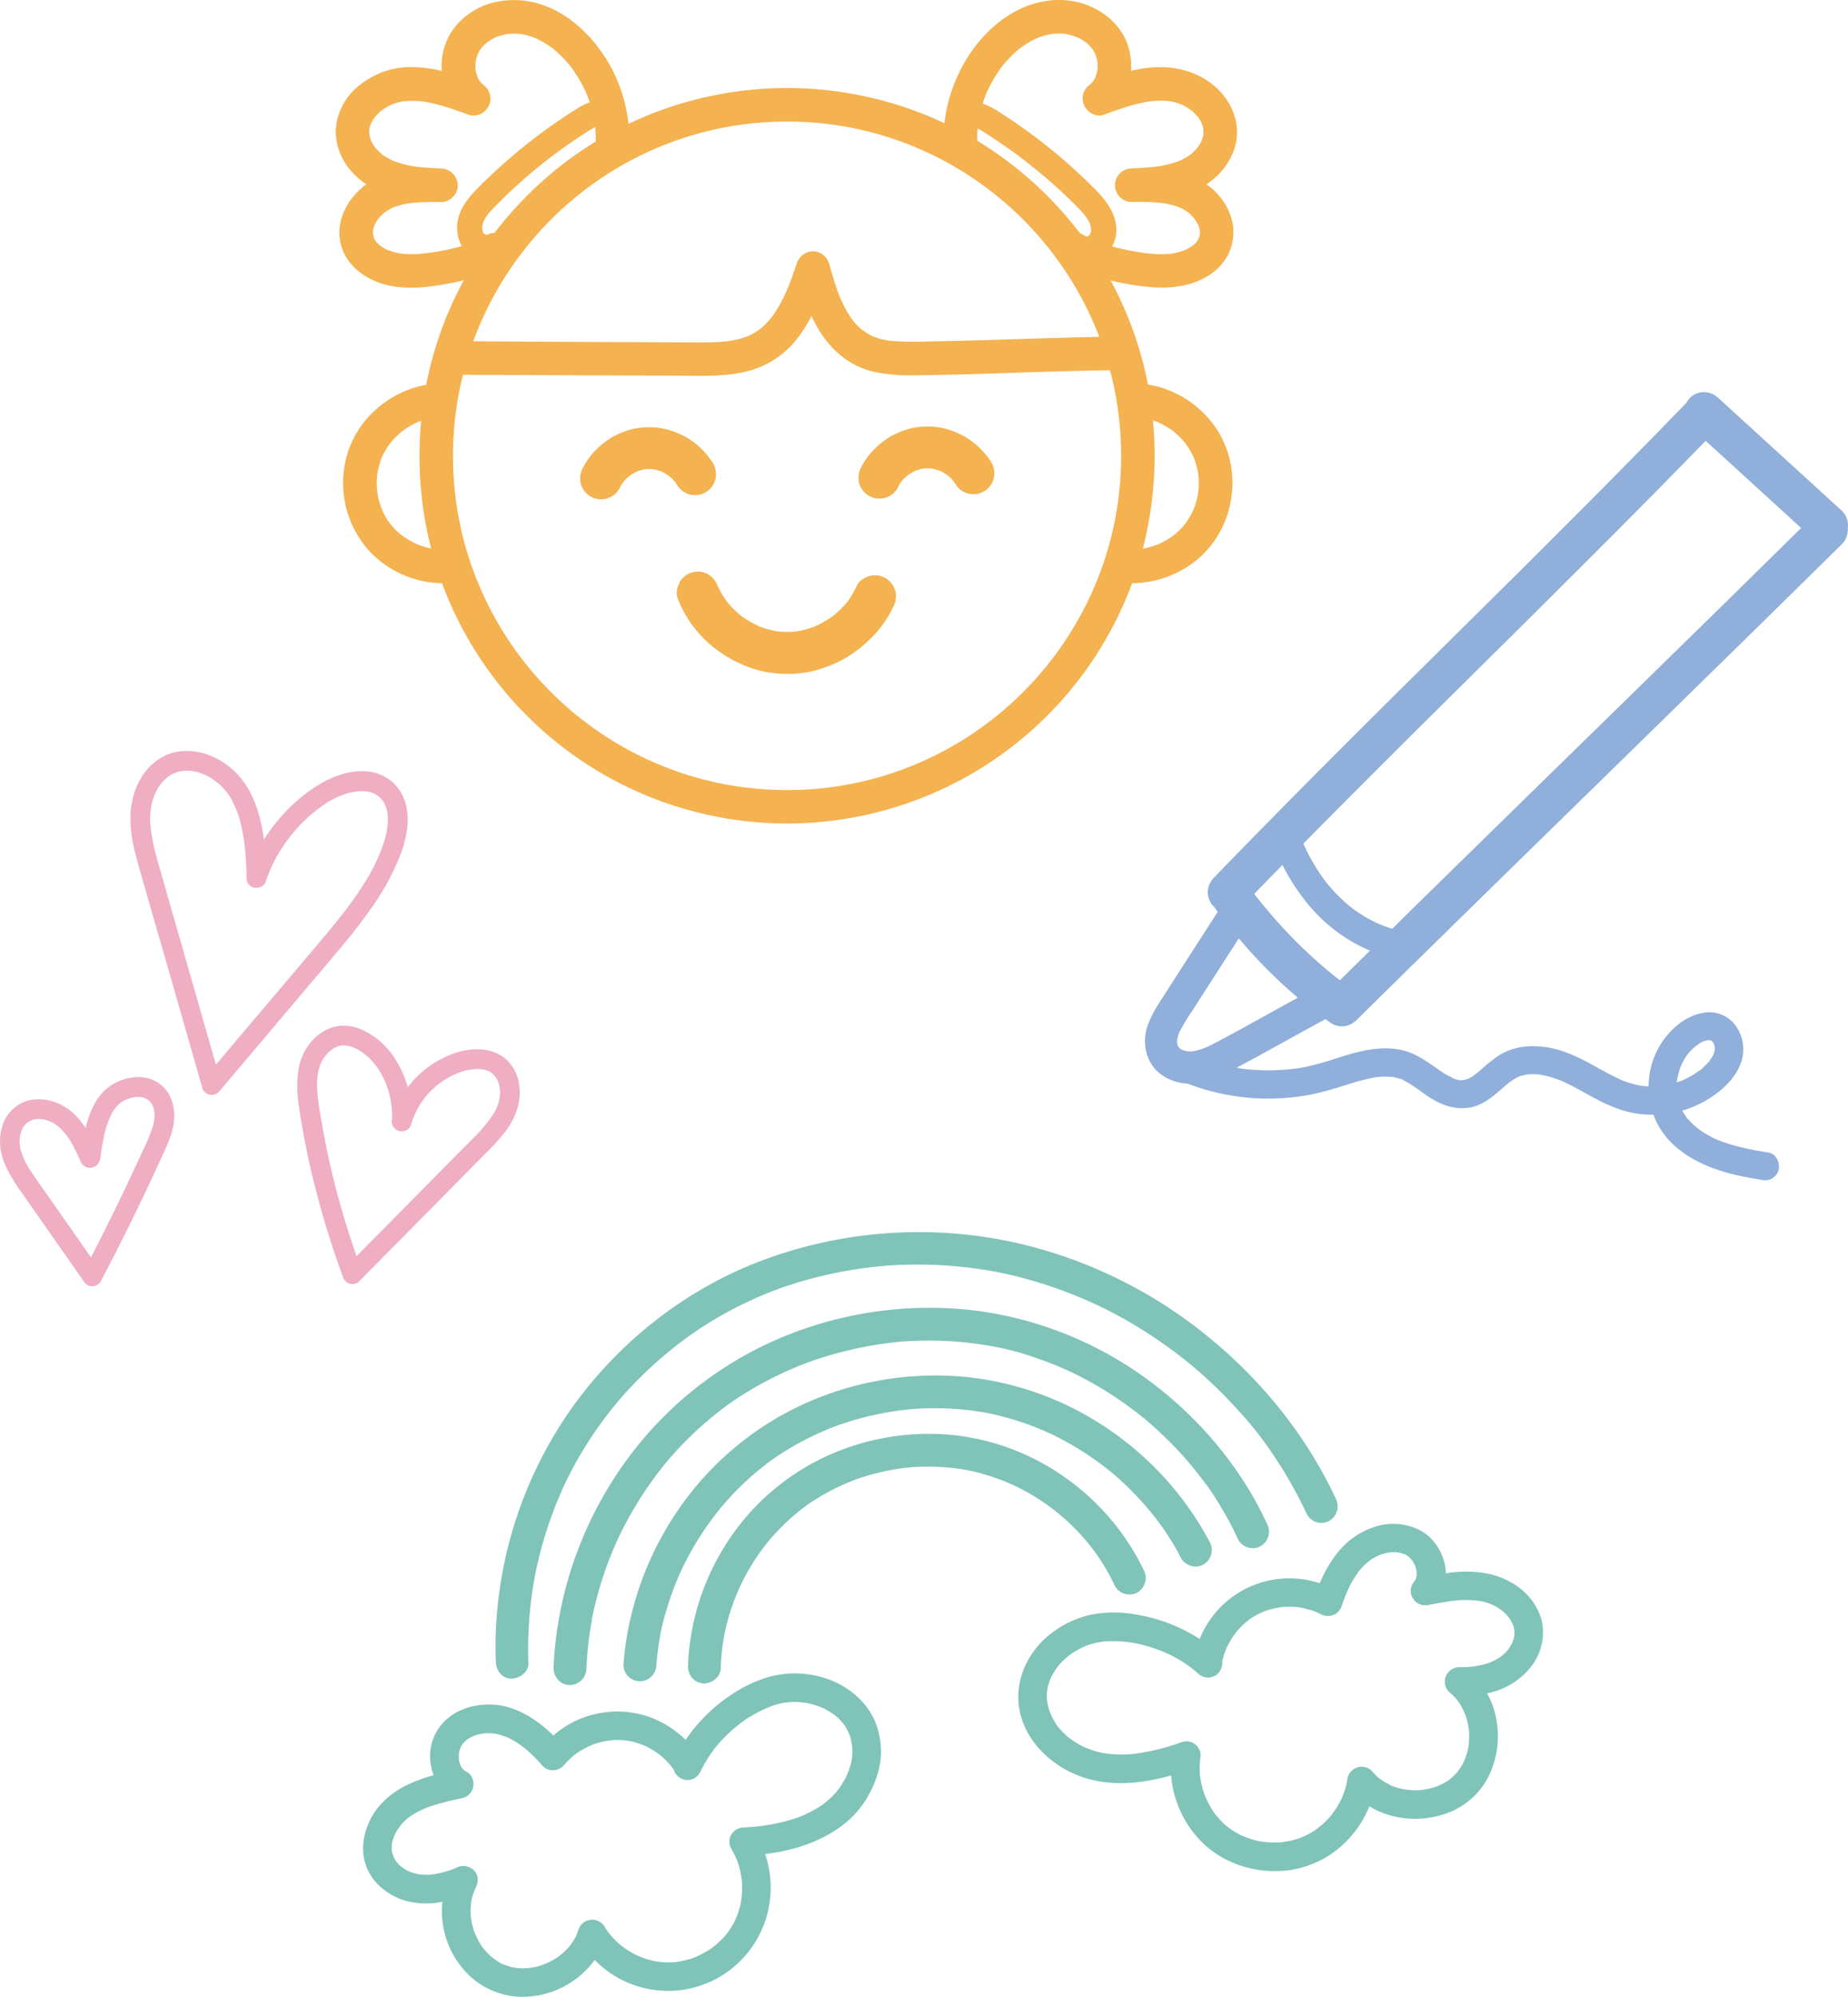 <svg id="Capa_1" data-name="Capa 1" xmlns="http://www.w3.org/2000/svg" viewBox="0 0 792.64 856"><title>Elementos CV</title><path d="M160.25,387.89a103.35,103.35,0,0,0,11.46-21.42,49.85,49.85,0,0,0,2.81-10.54,28.42,28.42,0,0,0-.27-10.32,20.34,20.34,0,0,0-1.73-4.93,19.82,19.82,0,0,0-3.8-5.05,18.45,18.45,0,0,0-10.21-4.81c-7.72-1.13-15.56,1.79-22.06,5.73A70.54,70.54,0,0,0,119.78,351a72.68,72.68,0,0,0-6.56,8.93c-.22-1.71-.5-3.41-.83-5.1-1.4-7-3.77-14.18-8.1-20A33,33,0,0,0,89,323.46c-6.22-2.15-13.36-2.28-19.23,1a24.35,24.35,0,0,0-8.08,7.19,29.46,29.46,0,0,0-4.35,9.18,38.4,38.4,0,0,0-1.14,5.4,42.49,42.49,0,0,0-.21,6.38,57.48,57.48,0,0,0,1.57,11.3c1,4.13,2.16,8.2,3.33,12.28s2.32,8.08,3.47,12.12q3.48,12.12,7,24.24,6.93,24.15,13.84,48.31l1.71,5.94a4.11,4.11,0,0,0,3.38,2.53,4.34,4.34,0,0,0,3.89-1.64q17.35-20.52,34.7-41.05c5.6-6.61,11.21-13.2,16.77-19.84A236.91,236.91,0,0,0,160.25,387.89Zm-56.23,55-11.41,13.5Q88.4,441.68,84.2,427L73.73,390.49q-2.83-9.92-5.68-19.83c-1.79-6.3-3.48-12.71-3.67-19.29a32.92,32.92,0,0,1,.87-7.54,27.71,27.71,0,0,1,2.3-5.68,22.45,22.45,0,0,1,2.66-3.56,19.69,19.69,0,0,1,3-2.38,18.34,18.34,0,0,1,3.09-1.33,18.72,18.72,0,0,1,3.8-.54,21.76,21.76,0,0,1,4.33.56,26.49,26.49,0,0,1,5.4,2.23,30.17,30.17,0,0,1,5.27,4,29.7,29.7,0,0,1,3.78,4.8,45.52,45.52,0,0,1,4,9.66c2.24,8.19,2.75,16.73,2.9,25.19a2.47,2.47,0,0,0,.19.85,3.85,3.85,0,0,0,2.4,2.69c2,.74,4.77-.07,5.54-2.31a69.49,69.49,0,0,1,5.11-11.42,71.45,71.45,0,0,1,10.43-13.73,66.15,66.15,0,0,1,12.05-9.56A37.69,37.69,0,0,1,149.3,340a26.69,26.69,0,0,1,5.76-.9,18.88,18.88,0,0,1,3.52.39,14.61,14.61,0,0,1,2.63,1.06,14.29,14.29,0,0,1,1.92,1.46,15.38,15.38,0,0,1,1.5,1.91,16.67,16.67,0,0,1,1.18,2.79,21.84,21.84,0,0,1,.58,4.26,34.13,34.13,0,0,1-1,7.79,74.47,74.47,0,0,1-7.2,16.65c-6.85,11.82-15.84,22.21-24.63,32.6Z" fill="#efaec2"/><path d="M73.82,472.27a16.34,16.34,0,0,0-1.88-4,11.14,11.14,0,0,0-1-1.36,15,15,0,0,0-5.11-3.85,15.3,15.3,0,0,0-5.28-1.31A21.33,21.33,0,0,0,45,467.35a21.94,21.94,0,0,0-3.7,4.56,34.49,34.49,0,0,0-2.72,5.52,57.92,57.92,0,0,0-1.85,6.15l-.07-.12a31.33,31.33,0,0,0-3.55-4.56,24.9,24.9,0,0,0-4.85-4.14,22.72,22.72,0,0,0-5.56-2.59,25.78,25.78,0,0,0-3.48-.79,21.86,21.86,0,0,0-3.53-.13,15.62,15.62,0,0,0-5.75,1.28,16.11,16.11,0,0,0-8.62,9.28,20.46,20.46,0,0,0-1.26,6,23,23,0,0,0,.45,6.2,31.69,31.69,0,0,0,2.28,6.63,78.36,78.36,0,0,0,7,11.27l8.12,11.61,16.29,23.28,2,2.91a4.22,4.22,0,0,0,4,1.59,4.29,4.29,0,0,0,2-.86,4.14,4.14,0,0,0,1.31-1.73q4.06-7.72,8-15.53t7.7-15.6q3.8-7.86,7.48-15.78c1.22-2.64,2.44-5.29,3.64-7.94a63.06,63.06,0,0,0,3.15-7.83A30.26,30.26,0,0,0,74.58,481a23.41,23.41,0,0,0,.09-4.43A19.16,19.16,0,0,0,73.82,472.27Zm-8.1,10.09a84.55,84.55,0,0,1-4.94,11.94q-2.88,6.29-5.84,12.52Q49,519.33,42.75,531.7c-1.23,2.43-2.48,4.87-3.73,7.29l-8.58-12.25L18,509c-2-2.86-4.06-5.69-5.87-8.67A33.13,33.13,0,0,1,9,493.44a20.24,20.24,0,0,1-.6-4,18.89,18.89,0,0,1,.4-3.44,15.23,15.23,0,0,1,1.06-2.63,12.35,12.35,0,0,1,1.21-1.59,10.33,10.33,0,0,1,1.33-1A10.55,10.55,0,0,1,14.1,480a13,13,0,0,1,2.32-.34,16.7,16.7,0,0,1,3.23.41A18.65,18.65,0,0,1,23,481.49a19.26,19.26,0,0,1,3.14,2.41,32.26,32.26,0,0,1,4.3,5.63c1.58,2.74,2.91,5.62,4.22,8.51a4.31,4.31,0,0,0,3.38,2.53A4.23,4.23,0,0,0,42,498.92c1.07-1.18,1.1-3,1.32-4.52.17-1.12.34-2.23.52-3.34.36-2.14.78-4.26,1.31-6.36a36.4,36.4,0,0,1,3-7.77,18.68,18.68,0,0,1,2.23-3A15.83,15.83,0,0,1,52.77,472,18.08,18.08,0,0,1,56,470.66a16.12,16.12,0,0,1,3.09-.46,12.78,12.78,0,0,1,2.3.27,12.79,12.79,0,0,1,1.58.65,11.18,11.18,0,0,1,1.15.87,1.54,1.54,0,0,1,.17.19,10.22,10.22,0,0,1,.84,1.12,13.66,13.66,0,0,1,.77,1.81,15.43,15.43,0,0,1,.43,3.09A20.83,20.83,0,0,1,65.72,482.36Z" fill="#efaec2"/><path d="M222.58,464.39a18,18,0,0,0-4.55-9.34A16.92,16.92,0,0,0,215.7,453c-7.52-5.13-17.48-3.4-25.22.32a42.63,42.63,0,0,0-15.58,12.74,44.58,44.58,0,0,0-6.5-13.74,33.23,33.23,0,0,0-12.31-10.54,20,20,0,0,0-9.92-2.06,17.12,17.12,0,0,0-7.86,2.68,20.45,20.45,0,0,0-5.63,5.18,23.65,23.65,0,0,0-3.65,6.87c-2,6.36-1.77,13.06-.85,19.6a328.62,328.62,0,0,0,7,34.87q4.47,17.67,10.61,34.86c.49,1.36,1,2.73,1.5,4.09a4.08,4.08,0,0,0,2.83,2.39,4,4,0,0,0,3.68-.73q9.1-9.22,18.22-18.43l18.15-18.36,18.18-18.39a91.71,91.71,0,0,0,8.12-8.94,31.25,31.25,0,0,0,5.4-10.21A23.78,23.78,0,0,0,222.58,464.39ZM214,472.18a24.57,24.57,0,0,1-2,4.79,60.55,60.55,0,0,1-9.2,11.07q-10.41,10.54-20.85,21.09l-21.27,21.52-7.73,7.81Q150.31,531,148,523.4q-.83-2.71-1.61-5.44-2.85-10-5.12-20.16-2.32-10.37-4-20.84a84.85,84.85,0,0,1-1.32-11.57,31.64,31.64,0,0,1,.79-7.06,21.24,21.24,0,0,1,1.54-3.84,20.21,20.21,0,0,1,2.44-3.24,18.14,18.14,0,0,1,2.39-1.88,15.62,15.62,0,0,1,2.18-.95,13.2,13.2,0,0,1,2.08-.3,14.79,14.79,0,0,1,2.65.34,20.53,20.53,0,0,1,3.68,1.56,29.61,29.61,0,0,1,4.9,3.73,33.44,33.44,0,0,1,4.51,5.82,40.33,40.33,0,0,1,3.66,8.51,41.56,41.56,0,0,1,1.42,9.61c0,.36,0,.73,0,1.09a6.58,6.58,0,0,1-.11,1.47,4.2,4.2,0,0,0,.87,3.13,4.37,4.37,0,0,0,2.28,1.45,4.15,4.15,0,0,0,5-2.45,36.56,36.56,0,0,1,3.17-7.68,34.41,34.41,0,0,1,12.12-12.32A36.72,36.72,0,0,1,199,459.1a26.28,26.28,0,0,1,5.64-.87,17.37,17.37,0,0,1,3.3.37,12.65,12.65,0,0,1,2.23.89,3.54,3.54,0,0,1,.41.26,10.47,10.47,0,0,1,1.17.94,12.54,12.54,0,0,1,1.19,1.53,15,15,0,0,1,1.08,2.55,18.78,18.78,0,0,1,.48,3.42A20.62,20.62,0,0,1,214,472.18Z" fill="#efaec2"/><path d="M379.83,247.83a9,9,0,0,0-6.93-.91c-2.1.68-4.43,2-5.38,4.14a40.59,40.59,0,0,1-4,6.86,43.1,43.1,0,0,1-6.05,6,44.28,44.28,0,0,1-7.94,4.61,42.21,42.21,0,0,1-7.79,2.14,39.61,39.61,0,0,1-8.29,0,40.92,40.92,0,0,1-7.69-2.11,44.23,44.23,0,0,1-7.88-4.58,43,43,0,0,1-6.11-6.1,39.35,39.35,0,0,1-3.9-6.63,10.35,10.35,0,0,0-4-5,9,9,0,0,0-12.32,3.23c-1,2-1.8,4.74-.91,6.93a49.58,49.58,0,0,0,5.48,10.42,52.21,52.21,0,0,0,7.56,8.63,53.73,53.73,0,0,0,20.13,11.42A49.22,49.22,0,0,0,347.07,288a52.31,52.31,0,0,0,11.1-3.65,43.9,43.9,0,0,0,8.37-4.79c6.94-5.06,12.94-11.51,16.52-19.39a6.63,6.63,0,0,0,1.07-3.35,6.71,6.71,0,0,0-.16-3.58A9.15,9.15,0,0,0,379.83,247.83Z" fill="#f4b250"/><path d="M287.1,204.15a23.06,23.06,0,0,1,2.52,2.52c.25.36.49.73.72,1.12a9.39,9.39,0,0,0,5.38,4.13,9,9,0,0,0,11.08-6.29,9.31,9.31,0,0,0-.91-6.93,33.46,33.46,0,0,0-9.77-10.16,26,26,0,0,0-4.39-2.41,32.08,32.08,0,0,0-6.8-2.31,32.47,32.47,0,0,0-14.08.22,34.63,34.63,0,0,0-6.63,2.5,24.74,24.74,0,0,0-4.29,2.62,32.31,32.31,0,0,0-9.9,11.33,9.63,9.63,0,0,0-.91,6.94,9.19,9.19,0,0,0,4.14,5.38,9.09,9.09,0,0,0,6.93.9,8.89,8.89,0,0,0,5.38-4.13,23.86,23.86,0,0,1,1.67-2.85,24.83,24.83,0,0,1,2.61-2.62,24.43,24.43,0,0,1,3.35-2,23.86,23.86,0,0,1,3.52-1,22.3,22.3,0,0,1,3.37,0,23.63,23.63,0,0,1,3.68,1A24.15,24.15,0,0,1,287.1,204.15Z" fill="#f4b250"/><path d="M415.51,188.25a25.3,25.3,0,0,0-4.39-2.41,31,31,0,0,0-20.88-2.09,34.22,34.22,0,0,0-6.63,2.5,24.74,24.74,0,0,0-4.29,2.62,32.41,32.41,0,0,0-9.9,11.33,9.63,9.63,0,0,0-.91,6.94,9.17,9.17,0,0,0,4.14,5.37,9.07,9.07,0,0,0,6.94.91,8.91,8.91,0,0,0,5.37-4.13,13.76,13.76,0,0,1,4.29-5.47,24.32,24.32,0,0,1,3.34-2,22.69,22.69,0,0,1,3.52-1,23.69,23.69,0,0,1,3.37,0,24.78,24.78,0,0,1,3.68,1,26.35,26.35,0,0,1,3.33,1.95,25,25,0,0,1,2.52,2.52c.25.37.5.74.73,1.12a9.36,9.36,0,0,0,5.38,4.14,9.21,9.21,0,0,0,6.93-.91,9.12,9.12,0,0,0,4.14-5.38,9.26,9.26,0,0,0-.91-6.93A33.35,33.35,0,0,0,415.51,188.25Z" fill="#f4b250"/><path d="M374.16,144.08l.64.19a3.15,3.15,0,0,0-.69-.21Z" fill="#f4b250"/><path d="M325.82,141c-.3.18-.21.14,0,0Z" fill="#f4b250"/><path d="M529.63,63.17c2.61-8.64-.36-17.67-6.41-24.08a31.41,31.41,0,0,0-9.4-6.78,37.32,37.32,0,0,0-13.41-3.44,51,51,0,0,0-15.31,1.51,28.71,28.71,0,0,0-.75-8.92c-2.43-10-10.89-17.31-20.56-20.12-10-2.91-20.67-.9-29.55,4.25s-16.05,13.11-21,22a67,67,0,0,0-8.16,25.23,158.45,158.45,0,0,0-135.5.27c-1.95-18-11.39-35.2-26.29-45.6a42.64,42.64,0,0,0-13.61-6.3A37.38,37.38,0,0,0,213.87.63a30.48,30.48,0,0,0-12.7,5.29,28.54,28.54,0,0,0-5.7,5.27A29.37,29.37,0,0,0,193,14.67a30.53,30.53,0,0,0-1.87,4.07,26.05,26.05,0,0,0-1.6,11.68,57.6,57.6,0,0,0-11.94-1.63,36,36,0,0,0-12.91,1.9,36.47,36.47,0,0,0-11.44,6.65,26.1,26.1,0,0,0-6.84,9,23.08,23.08,0,0,0-2,6.19,28.63,28.63,0,0,0-.4,3.91,28.71,28.71,0,0,0,.41,4.24A25.83,25.83,0,0,0,150,72.53,30.56,30.56,0,0,0,157.13,79c-8.11,5.92-13.68,16.13-10.78,26.28,2.65,9.26,11.33,15.1,20.37,17.08,8.12,1.79,16.37.83,24.47-.59,2.6-.45,5.19-1,7.76-1.65A155.74,155.74,0,0,0,182.8,165c-1.22.19-2.44.44-3.65.75a48.55,48.55,0,0,0-6.71,2.46A44,44,0,0,0,162,174.89a41.52,41.52,0,0,0-13.42,21.16,43.51,43.51,0,0,0,1.35,26.27,44.43,44.43,0,0,0,7.4,12.65,41,41,0,0,0,9.71,8.35A43.49,43.49,0,0,0,189.58,250a157.83,157.83,0,0,0,296,0,44.06,44.06,0,0,0,20.66-5.26,41.49,41.49,0,0,0,17.81-18.27,43.39,43.39,0,0,0,4-12.71,47.21,47.21,0,0,0,.57-7.51,49,49,0,0,0-.78-7.35,41.17,41.17,0,0,0-12-22.17,43.2,43.2,0,0,0-11.31-8,47.07,47.07,0,0,0-7.15-2.79,37.8,37.8,0,0,0-5-1.06,156,156,0,0,0-16-44.64c1.41.34,2.82.66,4.24.95a121.15,121.15,0,0,0,13,1.89,49.75,49.75,0,0,0,11.63-.3,33.75,33.75,0,0,0,12-4,23.22,23.22,0,0,0,9.48-9.61,21.54,21.54,0,0,0,1.38-15.82,27,27,0,0,0-8.41-12.62q-1.1-.9-2.22-1.71a32.5,32.5,0,0,0,5.39-4.5A28.48,28.48,0,0,0,529.63,63.17Zm-90.14,5.58c3.33,2.78,6.77,5.41,10.05,8.26s6.61,5.93,9.79,9c1.74,1.71,3.48,3.41,5.11,5.23.35.4.7.8,1,1.21l-.11-.16a1.77,1.77,0,0,0,.16.22v0l.24.33.13.18a18.61,18.61,0,0,1,1.51,2.59,15,15,0,0,1,.57,2.06,12.35,12.35,0,0,1,0,1.49,8.16,8.16,0,0,1-.26,1c-.09.17-.18.34-.28.51l-.23.24-.1.08-.43.26-.57.16H466l-.1-.05-.25-.14q-.56-.3-1.11-.63a6.18,6.18,0,0,0-1.31-.59,159.33,159.33,0,0,0-44.12-39.7c0-1.75.06-3.5.21-5.24A48.44,48.44,0,0,1,424.12,58q2.73,1.76,5.42,3.59t5.32,3.74l2.62,1.93,1.3,1,.51.39C439.57,68.82,440.77,69.82,439.49,68.75Zm27.29,32.59,0,0Zm4.71,43.06c-19,.38-38,1.12-56.94,1.63q-8.13.21-16.28.35a147.9,147.9,0,0,1-15.33-.19l-1.48-.16L381,146a35.29,35.29,0,0,1-3.8-.84c-.78-.22-1.56-.57-2.35-.84.11.07-.18,0-.49-.11l-.15-.08a2,2,0,0,0-.23-.06l.18,0-.46-.23c-.55-.27-1.09-.57-1.63-.89-.73-.43-1.43-1.07-2.18-1.46l-.06,0c-.45-.38-.88-.78-1.31-1.18-.66-.64-1.3-1.3-1.9-2-.29-.33-.58-.67-.86-1l-.11-.15a45.68,45.68,0,0,1-3.55-5.84c-.53-1-1-2.08-1.51-3.14l-.15-.36c-.19-.46-.37-.91-.55-1.37-1.7-4.39-3-8.9-4.28-13.43a7.31,7.31,0,0,0-6.94-5.29,7.53,7.53,0,0,0-6.95,5.29c-.75,2.22-1.52,4.43-2.33,6.63-.4,1.07-.81,2.14-1.24,3.21-.19.47-.39.93-.57,1.39.82-2.12-.06.13-.29.65-.93,2.07-1.94,4.11-3.06,6.08-.56,1-1.14,1.93-1.75,2.86q-.45.71-.93,1.38l-.42.58s-.74.92-.86,1.06c-.36.41-.72.82-1.1,1.22-.79.84-1.63,1.65-2.5,2.41a7.1,7.1,0,0,1-.8.55l.66-.38c-.47.27-.89.66-1.34,1a29.43,29.43,0,0,1-3.2,1.88l-.87.43h0l-1.15.44a38.53,38.53,0,0,1-4.16,1.19c-1.13.26-2.27.45-3.41.64l-.66.07c-.73.08-1.47.14-2.2.2-5.63.41-11.3.26-16.94.24l-18.37-.08-37-.15L203,146.28C223.06,91.39,275.82,52.1,337.58,52.1,398.64,52.1,450.89,90.5,471.49,144.4ZM206.85,97a16.53,16.53,0,0,1,.53-2,18.78,18.78,0,0,1,1.22-2.19,5.9,5.9,0,0,1,.43-.59.68.68,0,0,1,.17-.31c.07-.08.14-.15.2-.23l.08-.13-.06.1L210,91c1.38-1.58,2.87-3.07,4.36-4.55q4.72-4.69,9.73-9.11t10-8.33l1.28-1c-1.34,1,.13-.1.45-.34.95-.73,1.91-1.44,2.87-2.15q2.61-1.92,5.29-3.78c2-1.42,4.12-2.81,6.21-4.16,1.66-1.07,3.32-2.2,5.09-3.11a58.14,58.14,0,0,1,.26,6.19,158.29,158.29,0,0,0-29.45,23.21A160.72,160.72,0,0,0,212.15,99.8a4.43,4.43,0,0,0-.49.13,5.09,5.09,0,0,0-2.66.73l-.11,0h-.17l-.57-.16-.33-.19.11.11h0l-.19-.16a1.83,1.83,0,0,1-.24-.19l-.06-.11h0l-.32-.59c-.1-.3-.18-.61-.25-.92A14.81,14.81,0,0,1,206.85,97Zm1.22,3.61-.1-.09h0A.6.6,0,0,0,208.07,100.62Zm-24.16,7.8a51.78,51.78,0,0,1-11.6.37,31.07,31.07,0,0,1-6.07-1.62,22.48,22.48,0,0,1-3.26-1.89,17.69,17.69,0,0,1-1.63-1.61,15.61,15.61,0,0,1-.89-1.53,14.59,14.59,0,0,1-.45-1.6,17.61,17.61,0,0,1,0-1.78,17.17,17.17,0,0,1,.63-2.23,20.13,20.13,0,0,1,1.62-2.76A22.63,22.63,0,0,1,165,91.05a23.88,23.88,0,0,1,3.7-2.14,37.55,37.55,0,0,1,7.15-1.84,105.13,105.13,0,0,1,13.28-.44c3.77,0,7.37-3.34,7.2-7.2a7.35,7.35,0,0,0-7.2-7.2c-3.66-.17-7.32-.37-11-.81A45.66,45.66,0,0,1,168.81,69,29.15,29.15,0,0,1,164,66.27a26.28,26.28,0,0,1-3.17-3.16,21.2,21.2,0,0,1-1.71-2.9,17.8,17.8,0,0,1-.71-2.57,17.65,17.65,0,0,1,0-2.3A19.5,19.5,0,0,1,159.1,53a21.9,21.9,0,0,1,1.58-2.68,25.6,25.6,0,0,1,2.95-2.94,28.12,28.12,0,0,1,4.44-2.59,27.69,27.69,0,0,1,5.14-1.39,40,40,0,0,1,8,.08c6.88,1,13.47,3.39,20,5.78a7.24,7.24,0,0,0,5.55-.73,7.43,7.43,0,0,0,3-3.44,7,7,0,0,0,.36-4.69c-.24-.57-.48-1.15-.73-1.72a7.05,7.05,0,0,0-1.88-2.11,15.3,15.3,0,0,1-1.6-1.62,16.37,16.37,0,0,1-1.08-1.86,21.22,21.22,0,0,1-.83-3,21.64,21.64,0,0,1,0-3.6,20.79,20.79,0,0,1,.9-3.29,19.9,19.9,0,0,1,1.46-2.48,22.12,22.12,0,0,1,2.52-2.51A24.75,24.75,0,0,1,212.53,16a27.8,27.8,0,0,1,5.22-1.42,28.49,28.49,0,0,1,5.54,0,33,33,0,0,1,6.31,1.74,41.36,41.36,0,0,1,7.53,4.46,52,52,0,0,1,7.69,7.8,59,59,0,0,1,6.67,11.42c.51,1.28,1,2.58,1.41,3.9a26.67,26.67,0,0,0-5.43,2.69A237.27,237.27,0,0,0,228,60.19q-9,7-17.29,14.8c-2.7,2.56-5.43,5.15-7.92,7.93-2.81,3.14-5.42,6.79-6.3,11a16.27,16.27,0,0,0,1.59,11.58A104.23,104.23,0,0,1,183.91,108.42Zm-5,124.9a38.13,38.13,0,0,1-6.62-3.86,26.91,26.91,0,0,1-8.38-10.88,29.9,29.9,0,0,1-2.06-15.51,35.24,35.24,0,0,1,1.88-6.92,34.2,34.2,0,0,1,3.54-6.05,37.18,37.18,0,0,1,5.29-5.28,38.21,38.21,0,0,1,6.63-3.88c.48-.19,1-.38,1.45-.54-.47,4.95-.71,10-.71,15a158.9,158.9,0,0,0,5,39.74A37.92,37.92,0,0,1,178.87,233.32ZM337.58,338.68c-79,0-143.29-64.27-143.29-143.28a143.16,143.16,0,0,1,4.27-34.74l73.05.31,19.22.08c5.8,0,11.62.19,17.42-.15s11.81-1.16,17.27-3.39a38.69,38.69,0,0,0,14.2-9.76,56.6,56.6,0,0,0,8.35-12.33,60.44,60.44,0,0,0,3.43,6.46c5.38,8.67,13.39,15.24,23.47,17.53a72.68,72.68,0,0,0,16.39,1.46c5.63,0,11.27-.16,16.91-.29,11.05-.25,22.1-.62,33.15-1,11.56-.37,23.13-.7,34.69-.88a143.11,143.11,0,0,1,4.76,36.67C480.87,274.41,416.59,338.68,337.58,338.68Zm159-157.74a38.21,38.21,0,0,1,6.63,3.88,37.57,37.57,0,0,1,5.28,5.27,34.7,34.7,0,0,1,3.55,6.06,36,36,0,0,1,1.88,6.92,29.77,29.77,0,0,1-2.07,15.51,34.88,34.88,0,0,1-3.51,6,35.43,35.43,0,0,1-4.87,4.85,37.4,37.4,0,0,1-6.62,3.86,37,37,0,0,1-6.68,1.93,158.81,158.81,0,0,0,5.06-39.85q0-7.67-.72-15.2C495.25,180.43,495.94,180.67,496.62,180.94Zm15-75.66a22.48,22.48,0,0,1-3.26,1.89,31.07,31.07,0,0,1-6.07,1.62,51.78,51.78,0,0,1-11.6-.37A105.36,105.36,0,0,1,477,105.63a14.2,14.2,0,0,0,1.81-7.23c-.14-8.74-6.73-15-12.56-20.67a234.56,234.56,0,0,0-36.43-28.91,35.41,35.41,0,0,0-8.33-4.43c.47-1.5,1-3,1.59-4.45a59,59,0,0,1,6.67-11.42,52,52,0,0,1,7.69-7.8A41.36,41.36,0,0,1,445,16.26a33,33,0,0,1,6.31-1.74,28.49,28.49,0,0,1,5.54,0A27.8,27.8,0,0,1,462.06,16a24.75,24.75,0,0,1,3.76,2.19,22.12,22.12,0,0,1,2.52,2.51,19.9,19.9,0,0,1,1.46,2.48,20.79,20.79,0,0,1,.9,3.29,21.64,21.64,0,0,1,0,3.6,21.22,21.22,0,0,1-.83,3,16.37,16.37,0,0,1-1.08,1.86A16.18,16.18,0,0,1,466.62,37l1.17-.91a7.64,7.64,0,0,0-3.21,4.23,7.47,7.47,0,0,0,.36,4.69c1.3,3.06,5.12,5.41,8.5,4.17,6.51-2.39,13.1-4.74,20-5.78a40,40,0,0,1,8-.08,27.8,27.8,0,0,1,5.13,1.39A28.12,28.12,0,0,1,511,47.34a24.82,24.82,0,0,1,2.95,2.94A21.9,21.9,0,0,1,515.49,53a19.5,19.5,0,0,1,.66,2.38,17.65,17.65,0,0,1,0,2.3,17.8,17.8,0,0,1-.71,2.57,21.2,21.2,0,0,1-1.71,2.9,26.28,26.28,0,0,1-3.17,3.16A29.15,29.15,0,0,1,505.78,69a45.66,45.66,0,0,1-9.35,2.38c-3.63.44-7.3.64-11,.81a7.56,7.56,0,0,0-5.09,2.11,7.2,7.2,0,0,0,5.09,12.29,105.13,105.13,0,0,1,13.28.44,37.36,37.36,0,0,1,7.15,1.84,23.88,23.88,0,0,1,3.7,2.14,22.63,22.63,0,0,1,2.73,2.72A20.13,20.13,0,0,1,514,96.53a17.17,17.17,0,0,1,.63,2.23,17.61,17.61,0,0,1,0,1.78,15.24,15.24,0,0,1-.45,1.6,15.61,15.61,0,0,1-.89,1.53A17.69,17.69,0,0,1,511.61,105.28Z" fill="#f4b250"/><path d="M207.42,100l.2.21.1.09,0,0,.06,0A3.35,3.35,0,0,0,207.42,100Z" fill="#f4b250"/><path d="M209.42,91.71l0,0c-.11.18-.24.36-.37.54S209.14,92.22,209.42,91.71Z" fill="#f4b250"/><path d="M465.78,92.9l-.25-.35,0-.06C465.91,93.13,465.9,93.09,465.78,92.9Z" fill="#f4b250"/><path d="M792.63,225.16a8.72,8.72,0,0,0-2.52-6.1l-41.46-37.84L737,170.6a9.09,9.09,0,0,0-6.1-2.52,8.82,8.82,0,0,0-6.1,2.52,10.89,10.89,0,0,0-1.53,2.15q-18.9,19.47-38,38.7-19.95,20.09-40.07,40-20,19.81-40,39.6t-39.93,39.79Q545.2,351,525.36,371.37l-4.82,5a9,9,0,0,0-2.52,6.1,8.82,8.82,0,0,0,2.52,6.1l.18.15,1.59,2.15L509,411.53l-8.25,12.85c-3,4.72-6.26,9.31-8.27,14.59a20.27,20.27,0,0,0-1.32,8.78,18.74,18.74,0,0,0,1.35,5.8,17.68,17.68,0,0,0,2.85,4.62,18.21,18.21,0,0,0,7.52,5,19.47,19.47,0,0,0,6.38,1.32,98.87,98.87,0,0,0,28.09,6.23,97,97,0,0,0,21.4-.93c7-1,13.61-3.16,20.33-5.24a84.18,84.18,0,0,1,10.25-2.63l.83-.17h.23c.88-.08,1.76-.17,2.64-.2s1.75,0,2.63,0l.87.06.5,0h.05c.86.18,1.72.35,2.56.59.43.13,1.83.39,2.11.74l-.77-.32.66.3,1,.5c.65.35,1.29.73,1.93,1.11,2.57,1.58,5,3.42,7.45,5.12,5.64,3.85,11.84,6.37,18.75,5.05,6.51-1.24,11.25-6.32,16.15-10.34l.53-.43h0c.6-.42,1.19-.85,1.82-1.24s1.21-.7,1.84-1l.19-.09c.6-.27.51-.24-.28.11a4.62,4.62,0,0,1,1.59-.55c.8-.24,1.62-.4,2.44-.56l.25-.07H656c.84-.05,1.69-.06,2.53,0a10,10,0,0,1,2.56.21l-.75-.1.85.14,1.27.25c.71.16,1.42.33,2.12.52,1.75.48,3.43,1.1,5.13,1.75l1.16.53c.81.38,1.62.78,2.42,1.18,1.61.82,3.2,1.68,4.78,2.55,6.3,3.46,12.68,7.1,19.7,8.91a43.81,43.81,0,0,0,11.45,1.36c.34.94.71,1.87,1.13,2.78,6.16,13.21,20.81,20,34.24,23.07,3.59.83,7.23,1.46,10.86,2.08a6.54,6.54,0,0,0,4.65-.61,6.18,6.18,0,0,0,2.78-3.6c.66-2.93-.89-6.86-4.22-7.43-7-1.19-14.06-2.47-20.74-5l-1.11-.44-.06,0-.13-.06c-.62-.28-1.23-.56-1.84-.86-1.4-.7-2.77-1.47-4.09-2.3-.63-.4-1.25-.82-1.85-1.26-.1-.06-1.21-.79-.37-.25s-.24-.2-.35-.28a33.57,33.57,0,0,1-3.52-3.33c-.32-.34-1.26-1.08-1.32-1.52l.45.58-.36-.48-.58-.83c-.44-.65-.84-1.33-1.22-2a46,46,0,0,0,16-8.39c5.58-4.47,10.73-11.41,10.1-18.94a17.07,17.07,0,0,0-4.41-10.53A13.91,13.91,0,0,0,731.8,434c-7.59.82-13.78,5.72-18.19,11.69a34.11,34.11,0,0,0-6.48,20c-.69,0-1.37-.07-2.06-.13l-.9-.11h-.09a38.89,38.89,0,0,1-4.37-1,29.32,29.32,0,0,1-4.63-1.65c1.48.73-.72-.34-1-.48-.81-.37-1.62-.77-2.42-1.17-2.95-1.49-5.82-3.13-8.72-4.71-6-3.28-12.38-6.38-19.21-7.45-7.24-1.14-14.7-.53-21,3.57a69.49,69.49,0,0,0-7.44,5.92l-1.41,1.2-.56.46.06,0-.09.05-.12.1a1.68,1.68,0,0,1-.42.25c-.33.25-.66.53-1,.74a18.69,18.69,0,0,1-2,1.15c-.2.1-.43.19-.63.3l.26-.14-.13,0a14.5,14.5,0,0,1-1.6.43l-.81,0-.87,0h-.11c-.55-.14-1.1-.25-1.65-.42l-.65-.23.15.1-.18-.11-.29-.1c-.36-.12-.47-.31-.13-.15-1-.59-2.17-1.05-3.17-1.68-5-3.15-9.43-6.94-15-9.15-6.85-2.72-14.47-2.14-21.51-.54-6.56,1.49-12.84,4-19.36,5.63a60.52,60.52,0,0,1-9.42,1.83c1.77-.15-.53.05-1,.1-.86.09-1.73.17-2.6.24-1.6.13-3.19.21-4.79.25a90.26,90.26,0,0,1-9.59-.27c-.8-.06-1.59-.14-2.39-.22l-1.08-.13c-.13,0-.39-.06-.6-.1l.47.1c-.9-.19-1.81-.32-2.72-.46q6-3.15,11.91-6.42c8.75-4.8,17.46-9.68,26.25-14.41.89.64,1.79,1.28,2.7,1.89a8.7,8.7,0,0,0,6.64.87,7.91,7.91,0,0,0,1.63-.65c.16-.08.32-.18.47-.27l.18-.1a6.7,6.7,0,0,0,.58-.4l.14-.1c.12-.09.25-.2.37-.31s.26-.22.38-.34l.05,0q20.28-20,40.62-39.92t40.59-39.73q20.48-20,41-40.06l40.61-39.74q20.35-19.95,40.66-39.94l4.94-4.87a8.78,8.78,0,0,0,2.46-6.81A6,6,0,0,0,792.63,225.16ZM720.74,474.53c-.07-.21-.17-.42-.26-.63s.11,0,.28.67ZM734,446.15h0l-.06-.1A.44.44,0,0,0,734,446.15Zm-.9-.18c-.12,0-.2,0-.18,0Zm-.51,0-.57.08C732.08,446,732.33,446,732.58,446Zm-13.3,17.28s0-.07,0-.1c.21-1.12.43-2.24.74-3.34.18-.66.39-1.31.62-2l.24-.64a1.19,1.19,0,0,1,.08-.2,33.31,33.31,0,0,1,1.55-3c.35-.59.72-1.16,1.11-1.72a4.07,4.07,0,0,0,.34-.45l.18-.21a25.88,25.88,0,0,1,2.36-2.44c.23-.21.46-.41.7-.6l-.08,0,.1-.05,0-.05a1.73,1.73,0,0,1,.53-.31c.4-.28.79-.6,1.18-.83a6.89,6.89,0,0,1,1.93-1l-.63.27c.27-.11.54-.2.82-.29s.68-.21,1-.29l.21-.05.34-.07.58,0h.06l.38.09.35.17a.22.22,0,0,0,0-.08h0l.11.11.16.07a.62.62,0,0,1,.17.12l.06.11h0l.06.05c.14.28.3.6.47.89-.15-.33,0-.41.12,0l.09.3a.86.86,0,0,0,.14.18,1.77,1.77,0,0,1-.14-.17l.28,1,0,.5c0,.28,0,.55,0,.83-.17.65-.34,1.29-.54,1.93-.22.39-.41.81-.64,1.2a17.49,17.49,0,0,0-1.09,1.61c0,.06-.09.12-.14.17q-.4.48-.84.93c-.47.5-1,1-1.48,1.45s-1.3,1.44-1.85,1.58l.58-.44-.65.48-.65.46c-.67.46-1.34.9-2,1.32a41.89,41.89,0,0,1-3.92,2.07l-.18.07.14,0c-.25.07-.51.2-.75.29-.76.29-1.52.56-2.29.8h0v0C719.23,463.84,719.25,463.56,719.28,463.28Zm-136.51-58q2.38,1.22,4.86,2.24-6.45,6.35-12.92,12.7l-1-.72a206,206,0,0,1-29-28q-3.48-4.06-6.76-8.28l0,0q6-6.21,12.11-12.4A89.08,89.08,0,0,0,560.55,387,69.78,69.78,0,0,0,582.77,405.25ZM527.34,443.8c-3.39,1.82-6.77,3.72-10.28,5.29a28,28,0,0,1-5.37,1.57,16.43,16.43,0,0,1-2.43,0,14.53,14.53,0,0,1-2-.53c-.37-.19-.74-.4-1.09-.62s-.43-.41-.64-.62-.25-.43-.37-.65-.18-.63-.25-.95a15.31,15.31,0,0,1,0-1.66,18.63,18.63,0,0,1,.84-2.94,82.81,82.81,0,0,1,5.57-9.32q3.14-4.86,6.26-9.74,6.5-10.1,13-20.2l.77-1.19a212,212,0,0,0,25.31,25.45C546.88,433,537.17,438.52,527.34,443.8ZM737.29,261Q717,280.85,696.7,300.7l-41,40.06q-20.31,19.86-40.61,39.74-9,8.79-17.93,17.62c-1.82-.55-3.6-1.18-5.36-1.89a61.76,61.76,0,0,1-11.94-7,70.16,70.16,0,0,1-11.33-11.39,82,82,0,0,1-9.48-16.21q6.7-6.8,13.43-13.57,19.95-20.07,40.06-40l40-39.61q20-19.84,39.93-39.79,19.68-19.72,39.12-39.69l34.71,31.68,6.23,5.69Q754.93,243.67,737.29,261Z" fill="#90afda"/><path d="M727.81,448.28a4,4,0,0,1-.58.36l0,0C727.88,448.35,728,448.24,727.81,448.28Z" fill="#90afda"/><path d="M722.11,463.09c-1.13.31-.45.16,0,0Z" fill="#90afda"/><path d="M633.32,460.2c-.7.34-.75.44-.57.37a5.49,5.49,0,0,1,.54-.35Z" fill="#90afda"/><path d="M532.65,458.14Z" fill="#90afda"/><path d="M629.41,462.62c.44-.19,1-.54,0,0Z" fill="#90afda"/><path d="M623.59,462.44a4.28,4.28,0,0,0-.45-.26l.42.25Z" fill="#90afda"/><path d="M734.51,446.63l-.36-.31-.09,0C734.26,446.53,734.43,446.63,734.51,446.63Z" fill="#90afda"/><path d="M735.25,447.89a3,3,0,0,1-.21-.32,1.73,1.73,0,0,0,.21.33Z" fill="#90afda"/><path d="M210.7,838.8v0l.28.22-.3-.24Z" fill="#80c4b9"/><path d="M218.67,745.24h0C218.26,745,217.29,744.74,218.67,745.24Z" fill="#80c4b9"/><path d="M169.79,797.88a1.63,1.63,0,0,0,.17.2l-.31-.4A1.43,1.43,0,0,0,169.79,797.88Z" fill="#80c4b9"/><path d="M277,748.6Z" fill="#80c4b9"/><path d="M370.64,730.36a36.12,36.12,0,0,0-15-10.38,42.18,42.18,0,0,0-26.37-1,61.37,61.37,0,0,0-9.48,3.86,71.35,71.35,0,0,0-25.73,23,42.49,42.49,0,0,0-17-10.33,41.9,41.9,0,0,0-30.69,2.43,40.59,40.59,0,0,0-9,6c-7.61-7.36-17-13.38-27.88-13.27-6.6.07-13.23,2.05-18.19,6.57a21.14,21.14,0,0,0-6.84,15.85A23.54,23.54,0,0,0,186,761a62.75,62.75,0,0,0-12.11,4.51c-6.4,3.26-12.09,8.28-15.24,14.83-3.35,6.93-4.18,14.85-.57,21.9,3.25,6.36,9.75,11,16.62,12.75a35,35,0,0,0,15.06.26,37,37,0,0,0,.38,10.74,38.45,38.45,0,0,0,10.28,20,33.52,33.52,0,0,0,21.19,9.89,38,38,0,0,0,21.81-5.18,38.39,38.39,0,0,0,11.65-10.53,43.92,43.92,0,0,0,62.68.22,44.46,44.46,0,0,0,10.43-45.6c11.77-1.49,23.16-4.89,32.88-12.11a41.82,41.82,0,0,0,12.21-14.47c3-5.89,5-12.47,4.54-19.14a34.64,34.64,0,0,0-2.42-11A29.86,29.86,0,0,0,370.64,730.36Zm-11.94,5.36a2.45,2.45,0,0,1-.4-.34A1.58,1.58,0,0,1,358.7,735.72ZM247.55,751.41c.35-.27,1.29-.8-.05,0Zm-34.18-8.08-.91-.17A4.32,4.32,0,0,1,213.37,743.33Zm-12.29,1.76a1.28,1.28,0,0,1-.28.2Zm-2.17,1.81-.14.15C198.83,747,198.89,746.89,198.91,746.9ZM197,750.52s0,.16-.07.37A1,1,0,0,1,197,750.52Zm107.89,84.74.35-.26C305.18,835.08,305,835.18,304.86,835.26Zm60.39-80.87a1.88,1.88,0,0,1,.05-.25A2.21,2.21,0,0,1,365.25,754.39Zm.27-5.43a28.64,28.64,0,0,1,0,3.34c-.06.73-.14,1.45-.25,2.18,0,.14-.05.28-.07.42l-.12.47a33.13,33.13,0,0,1-1.31,4.25c-.25.64-.52,1.28-.8,1.91-.18.34-.35.68-.54,1a38.88,38.88,0,0,1-2.39,3.83c-.42.58-.85,1.15-1.3,1.71l.12-.12c0,.16-.33.46-.58.7l.09-.11.3-.38.07-.09-.47.58-.27.26a35.39,35.39,0,0,1-3.24,3.12c-.59.5-1.21,1-1.83,1.46-.3.22-.61.43-.9.66,1.47-1.12.15-.13-.23.12a51.62,51.62,0,0,1-9.68,4.87,81.83,81.83,0,0,1-19.47,4c-1.1.08-2.21.16-3.32.21a6.42,6.42,0,0,0-5.52,2.82,6.11,6.11,0,0,0-.28,6.19,37.42,37.42,0,0,1,2.88,5.9,39.32,39.32,0,0,1,1.78,8.24,40.12,40.12,0,0,1-.43,9c-.07.34-.14.68-.22,1q-.27,1.13-.6,2.22a37.32,37.32,0,0,1-1.66,4.46c-.17.31-.33.63-.5,1-.38.71-.8,1.42-1.24,2.11s-.83,1.27-1.28,1.89c-.22.31-.45.61-.68.91l-.5.61-.27.31-.77.84c-.57.59-1.15,1.16-1.75,1.71a41.69,41.69,0,0,1-3.5,2.87l-.07,0-1.24.79c-.74.45-1.5.89-2.27,1.29a39.65,39.65,0,0,1-4.15,1.88,39,39,0,0,1-8,1.76,36.6,36.6,0,0,1-7.32-.29l-.73-.12c-.62-.13-1.23-.27-1.85-.43a37.54,37.54,0,0,1-3.73-1.18c-.59-.22-1.17-.45-1.75-.7l-.74-.32c-1.2-.61-2.38-1.28-3.52-2s-2.17-1.46-3.2-2.26c-.05,0-.45-.4-.63-.54-.46-.4-.91-.81-1.34-1.24a37.64,37.64,0,0,1-2.95-3.24l-.68-.87-.3-.42-.22-.32c-.23-.35-.45-.71-.67-1.06a6.24,6.24,0,0,0-5.94-3.23,6.17,6.17,0,0,0-5.38,4.17,30.66,30.66,0,0,1-1.12,2.94c-.11.22-.23.44-.35.66-.26.48-.54.94-.84,1.4a28.75,28.75,0,0,1-1.78,2.48l-.35.4c-.4.43-.82.85-1.24,1.26a32.48,32.48,0,0,1-2.59,2.24l-.49.36-1.13.74a33.39,33.39,0,0,1-5.26,2.6,24.55,24.55,0,0,1-12.85,1.2l-.62-.14q-.85-.21-1.71-.48c-.56-.18-1.12-.38-1.67-.6l-.77-.32-.38-.17c-.77-.33.64.33.68.32-.41,0-1.22-.63-1.58-.84s-1-.62-1.51-1-1-.68-1.44-1L211,839c.09.07.14.13.12.12s-.31-.25-.4-.34l-.29-.23.27.21a27.84,27.84,0,0,1-2.58-2.63c-.36-.41-.71-.84-1.05-1.27l-.41-.54a35.3,35.3,0,0,1-3.27-6.35,33.47,33.47,0,0,1-1.5-6.86,34.64,34.64,0,0,1,.34-6.59c.06-.29.13-.57.2-.86.16-.61.35-1.23.55-1.83s.43-1.21.68-1.8c.12-.3.26-.58.39-.88l-.18.43c0-.09.08-.18.12-.25,1.23-2.36,1.4-5.46-.64-7.5a6.45,6.45,0,0,0-7.4-1.29c-.93.4-1.86.78-2.8,1.13a39.91,39.91,0,0,1-8.41,1.93,29.15,29.15,0,0,1-3.1,0c-.64,0-1.28-.09-1.91-.16l-.62-.09a25.24,25.24,0,0,1-2.7-.78c-.42-.14-.83-.31-1.24-.48l.18.11-.28-.16-.14-.05a1.79,1.79,0,0,1-.34-.2,20.59,20.59,0,0,1-2.47-1.57l-.31-.25c-.35-.34-.71-.67-1-1s-.54-.62-.8-.94c.18.24,0,0-.17-.2l0,0c-.13-.16-.24-.34-.37-.5.1.14.19.24.27.34l0-.06a14.73,14.73,0,0,1-1.06-2A16.5,16.5,0,0,1,168,793a17.76,17.76,0,0,1,.17-3c.05-.22.1-.45.16-.67.16-.61.35-1.21.57-1.81.11-.29.22-.59.35-.88a1.42,1.42,0,0,1,.08-.18l-.17.29c.32-.56.59-1.15.91-1.7.51-.85,1.11-1.62,1.68-2.41-.1.12.15-.3.38-.56l.06-.07.11-.15-.09.13.58-.62c.45-.46.92-.91,1.4-1.34s1-.83,1.47-1.21a8.33,8.33,0,0,0,.84-.58,41.52,41.52,0,0,1,7.59-3.75,119.84,119.84,0,0,1,14.2-3.68,6.19,6.19,0,0,0,4.7-4.9c.43-2.26-.51-5.15-2.67-6.31a9.65,9.65,0,0,1-1.1-.69c.54.39,0,.09-.35-.24l-.32-.22.31.21-.07-.07c-.21-.21-.41-.43-.61-.67l0,0,.25.42-.31-.5c-.22-.3-.42-.66-.26-.43-.22-.39-.41-.8-.59-1.21a16.21,16.21,0,0,1-.49-2.3c0-.53,0-1.06,0-1.58,0-.36.06-.72.11-1.08h0a18.74,18.74,0,0,1,.65-2.09l.07-.18c.13-.23.25-.47.39-.69s.39-.61.6-.9l0,0a20.13,20.13,0,0,1,1.85-1.72l.17-.13c.35-.21.69-.43,1-.63a19.46,19.46,0,0,1,1.91-.89A24.13,24.13,0,0,1,208,743a24.58,24.58,0,0,1,3.21.08c.38,0,.8.05,1.22.1l.63.13c.32.07.64.15.95.24a28.87,28.87,0,0,1,3.86,1.34c.31.14.62.31.95.43l-.18-.06c.67.34,1.32.7,2,1.09a39.55,39.55,0,0,1,3.59,2.42c.54.4,1.06.82,1.58,1.24l.73.64a78.86,78.86,0,0,1,6.14,6.26,6,6,0,0,0,5,1.92,6.43,6.43,0,0,0,4.7-2.76c-1.26,1.53-.19.23.1-.08s.46-.5.7-.75c.55-.57,1.13-1.12,1.72-1.66s1-.9,1.56-1.32c.33-.27.68-.53,1-.79a48.18,48.18,0,0,1,7.14-3.76,37.29,37.29,0,0,1,8.15-1.77,32.86,32.86,0,0,1,4,0c.74,0,1.47.13,2.2.22l1.09.17.14,0a36.77,36.77,0,0,1,4.25,1.21c.79.28,1.57.59,2.35.93l.86.38-.67-.28c.22.09.51.22.66.3a37.07,37.07,0,0,1,4.06,2.45c.61.42,1.2.86,1.78,1.31l.2.18-.19-.19c.23.22.48.42.71.63a35.22,35.22,0,0,1,3.29,3.4c.47.56.93,1.14,1.37,1.73v0a1.63,1.63,0,0,1,.11.17,6.45,6.45,0,0,0,.46,1.18,6.16,6.16,0,0,0,8.32,2.6,7,7,0,0,0,2.89-3.33c0,.05,0,.07,0,.06a2.28,2.28,0,0,1,.39-.81s0,0,0,0a1,1,0,0,0,.11-.19c.34-.67.7-1.33,1.08-2,.72-1.29,1.51-2.54,2.34-3.77s1.74-2.46,2.68-3.64l.61-.75c.52-.6,1.05-1.19,1.58-1.77A65.63,65.63,0,0,1,316,740c.58-.47,1.16-.93,1.75-1.38l.81-.62.55-.4c.54-.4,0,0-.29.19a33.16,33.16,0,0,1,3.65-2.33,55.31,55.31,0,0,1,8.52-4.13,28.63,28.63,0,0,1,14.21-1.4l.87.13.31.05.29.06,1,.23a35.21,35.21,0,0,1,3.62,1.12c.59.21,1.18.45,1.76.7l.24.11.29.13a32.15,32.15,0,0,1,3.21,1.89c.51.34,1,.7,1.5,1.08l.48.37.06.06a26.5,26.5,0,0,1,2.55,2.64c.21.25.42.51.62.77l.24.32.14.22c.21.32.4.64.59,1a24.64,24.64,0,0,1,1.43,2.92A26.4,26.4,0,0,1,365.52,749Z" fill="#80c4b9"/><path d="M174.58,801.86l.06,0c.13.08.28.14.42.21l.1,0C174.39,801.67,174.36,801.72,174.58,801.86Z" fill="#80c4b9"/><path d="M283.67,752.84c.95.92.41.37,0,0Z" fill="#80c4b9"/><path d="M203.86,809.62c-.21.46-.45,1.06,0,0Z" fill="#80c4b9"/><path d="M169.32,786.45c.6-1,.22-.45,0,0Z" fill="#80c4b9"/><path d="M198.86,758.66l.35.24-.36-.25Z" fill="#80c4b9"/><path d="M172.18,782c-.14.22-.29.43-.44.63a4.91,4.91,0,0,0,.46-.65Z" fill="#80c4b9"/><path d="M300.75,758.84l-.11.21c.07-.12.21-.45.3-.64C300.88,758.55,300.81,758.69,300.75,758.84Z" fill="#80c4b9"/><path d="M197.84,757.41l.24.38.06.08c-.16-.27-.27-.43-.32-.51Z" fill="#80c4b9"/><path d="M301,758.29h0l0,.09A.69.69,0,0,0,301,758.29Z" fill="#80c4b9"/><path d="M300.94,758.4h0v0Z" fill="#80c4b9"/><path d="M643.05,710.69c.08-.06.33-.26.5-.36l0,0a3.78,3.78,0,0,0-.56.4Z" fill="#80c4b9"/><path d="M464.85,748.82h0a1.24,1.24,0,0,0-.2-.1Z" fill="#80c4b9"/><path d="M660.93,693.53a25.85,25.85,0,0,0-5.71-9.72c-5.3-5.59-12.39-8.67-19.93-9.72a55.2,55.2,0,0,0-15.13.31c-.21-7.59-4.77-15.35-11.47-18.61a25.4,25.4,0,0,0-19.25-1.21,34.11,34.11,0,0,0-9.49,4.91,36.18,36.18,0,0,0-6.85,6.86,51.19,51.19,0,0,0-7,12.35,41.45,41.45,0,0,0-48.37,17.6,41.08,41.08,0,0,0-3.17,6.28,71.36,71.36,0,0,0-28.3-10.64,51,51,0,0,0-18.87.35,42.88,42.88,0,0,0-16.84,8.16c-9.84,7.67-15.62,20.16-13.26,32.63,2.52,13.37,13.66,23.83,26.07,28.39s26.38,3.21,38.95-.42c1.13,15.1,10.28,29.62,24,36.29a46.46,46.46,0,0,0,27.36,4.25,42.86,42.86,0,0,0,23-11.47,45.43,45.43,0,0,0,10.68-15.81c10.29,6.28,23.76,7,34.93,2.3a32.13,32.13,0,0,0,16.14-15A39.17,39.17,0,0,0,642,738.18a37,37,0,0,0-3.94-11.9l-.22-.38a33.92,33.92,0,0,0,11-4.37c5.91-3.78,11-9.66,12.39-16.68A21.74,21.74,0,0,0,660.93,693.53ZM600,665.66ZM451.17,718.43c.06-.08-.31.63-.42.85A3.07,3.07,0,0,1,451.17,718.43Zm74.41,63.86a3.76,3.76,0,0,1,.38.32A1.82,1.82,0,0,1,525.58,782.29Zm99.3-22.42c-.06.07-.17.28-.26.32s.13-.19.32-.4Zm4.88-10.48a2.1,2.1,0,0,1-.09.54,2,2,0,0,1,.1-.6Zm19.82-50.25a16.4,16.4,0,0,1-.09,2.1c0,.14,0,.28-.06.42-.11.43-.21.86-.35,1.29s-.33,1-.53,1.43l-.06.13a.67.67,0,0,1-.06.12,19.83,19.83,0,0,1-1.66,2.61l-.27.36c-.32.34-.64.69-1,1a22.25,22.25,0,0,1-1.94,1.68h0l-.07,0-.28.22c-.4.3-.4.28-.25.15-.53.33-1.06.64-1.6.93-.9.47-1.82.89-2.76,1.27a39.43,39.43,0,0,1-8.1,1.69c-1.46.09-2.93.14-4.39.12A6.29,6.29,0,0,0,620,719a7.3,7.3,0,0,0-.17,3.22,6.11,6.11,0,0,0,2.29,3.54l.24.22.6.56c.46.44.9.9,1.33,1.37s.71.82,1,1.25l.46.6a33.23,33.23,0,0,1,2.87,5.56,33.88,33.88,0,0,1,1.5,7,34.68,34.68,0,0,1-.25,6.28c0,.22-.07.45-.11.67-.11.5-.22,1-.35,1.51a30.83,30.83,0,0,1-1.1,3.37c-.12.29-.24.59-.37.88,0,.06-.07.17-.12.28h0c-.15.29-.29.57-.45.84a25.08,25.08,0,0,1-1.92,3c-.14.2-.29.39-.45.59-.37.4-.74.82-1.13,1.2a28.93,28.93,0,0,1-2.66,2.29l-.5.33c-.57.36-1.16.7-1.76,1a29.22,29.22,0,0,1-3,1.35,32.75,32.75,0,0,1-6.86,1.46,33.74,33.74,0,0,1-6.11-.23c-.57-.08-2.67-.55-.45,0-.53-.12-1.07-.22-1.6-.35a32.86,32.86,0,0,1-3.37-1.05c-.41-.15-.8-.31-1.2-.48l-.28-.11h0L596,765l.13.06.28.11-.73-.32h0l.27.13-.6-.27.32.14a27.3,27.3,0,0,1-2.9-1.72c-.48-.32-1-.67-1.42-1l-.17-.12-.18-.16a28.3,28.3,0,0,1-2.47-2.55,6.12,6.12,0,0,0-6.62-1.57,6.31,6.31,0,0,0-4.07,5.4c-.06.41-.15.82-.2,1.23,0-.2.05-.36.07-.5,0,.17-.06.35-.09.47-.18.82-.39,1.62-.63,2.42a37.4,37.4,0,0,1-1.76,4.7h0l-.57,1.1c-.4.74-.82,1.46-1.27,2.17a36.54,36.54,0,0,1-2.78,3.88l-.78.88c-.58.61-1.16,1.2-1.77,1.78a46.35,46.35,0,0,1-3.74,3.11l-.1.06-1.05.68c-.72.44-1.44.85-2.18,1.24a34.91,34.91,0,0,1-3.52,1.61,37.58,37.58,0,0,1-8.26,1.79,40.13,40.13,0,0,1-8.48-.4l-.24,0-.73-.15c-.79-.18-1.58-.39-2.35-.61A38.13,38.13,0,0,1,533,787l-.57-.25a1.4,1.4,0,0,1,.23.12,1.55,1.55,0,0,1-.48-.23l-.21-.1.18.08-.07,0c-.72-.37-1.43-.76-2.12-1.17a36.69,36.69,0,0,1-3.86-2.66l-.1-.07-.72-.64c-.61-.57-1.2-1.15-1.77-1.75a39.71,39.71,0,0,1-2.94-3.52l.21.32-.29-.42,0-.07c-.15-.2-.35-.53-.24-.39-.17-.26-.35-.52-.51-.78-.47-.76-.9-1.52-1.32-2.31a39,39,0,0,1-1.93-4.27,40.6,40.6,0,0,1-1.85-8.38,38,38,0,0,1,.3-7.61,6.05,6.05,0,0,0-2.82-5.52c-2-1.29-4-1.07-6.1-.31l.76-.28a88.85,88.85,0,0,1-21.66,5.17,54.63,54.63,0,0,1-9.57-.16c-.71-.08-1.41-.19-2.12-.3a2.17,2.17,0,0,1-.48-.06l-.09,0-.4-.07.22,0-1.18-.26A38.27,38.27,0,0,1,467,749.7c-.7-.26-1.4-.54-2.08-.85l-.07,0,.18.09-.2-.1a2,2,0,0,1-.5-.23s.14,0,.32.14c-.26-.13-.52-.26-.77-.4a36.14,36.14,0,0,1-4-2.45c-.62-.43-1.22-.88-1.81-1.34l-.38-.31c-.51-.39.67.52.59.5-.28-.07-.74-.64-1-.85a34.69,34.69,0,0,1-3.2-3.33l-.79-1L453,739l-.33-.49c-.23-.35-.44-.71-.65-1.07a28.7,28.7,0,0,1-1.8-3.7,26.18,26.18,0,0,1-1.15-5.25,22.94,22.94,0,0,1,0-2.75c0-.57.1-1.13.18-1.69,0,0,0-.1,0-.16s.08-.39.1-.48a26.38,26.38,0,0,1,1.1-3.47c.08-.2.15-.42.23-.65a1.15,1.15,0,0,0,.07-.11l.19-.38q.25-.5.54-1a30,30,0,0,1,1.93-3c.29-.4.63-.78.93-1.18q.3-.35.63-.69a33.3,33.3,0,0,1,2.73-2.58c.48-.4,1-.8,1.47-1.18l.47-.35h0a36.75,36.75,0,0,1,6.93-3.6,34.6,34.6,0,0,1,7.59-1.63,52.66,52.66,0,0,1,8,.15c1.54.15,3.08.36,4.61.63l1,.2c.84.18,1.66.38,2.49.59a66.2,66.2,0,0,1,8.91,3c.69.28,1.36.58,2,.89l.1,0,1.07.54q2,1,4,2.22c1.45.89,2.87,1.84,4.24,2.86.66.48,1.29,1,1.93,1.5v0l1.07.95a6.57,6.57,0,0,0,4.19,2,6.28,6.28,0,0,0,4.51-1.61,7,7,0,0,0,2-5.24c0,.13-.09.32-.16.6a6.39,6.39,0,0,1,.16-.63.41.41,0,0,1,0-.11l0-.15c.18-.77.39-1.53.62-2.28a41.33,41.33,0,0,1,1.54-4.06c.16-.3.31-.61.48-.91.35-.65.72-1.28,1.1-1.91a37,37,0,0,1,2.63-3.7l.77-.86c.5-.53,1-1.06,1.56-1.56a42.65,42.65,0,0,1,3.34-2.8l.83-.54c.62-.39,1.26-.76,1.9-1.11a33.74,33.74,0,0,1,3.61-1.67,36.6,36.6,0,0,1,8.15-1.77,38.63,38.63,0,0,1,3.88,0c.79,0,1.58.11,2.36.2l1,.14c.46.06,2,.47.09,0,1.53.39,3.06.7,4.57,1.21.75.25,1.48.53,2.21.83.41.17.82.39,1.24.54l-.35-.12a3.85,3.85,0,0,1,.44.19,6.35,6.35,0,0,0,5.42.56,6.05,6.05,0,0,0,3.78-3.83c.9-2.67,1.92-5.28,3.08-7.85.17-.36.36-.72.54-1.08q.5-.93,1-1.83a39.34,39.34,0,0,1,2.26-3.5q.57-.78,1.17-1.53c.23-.25.44-.49.67-.73a28.24,28.24,0,0,1,3-2.79l.61-.47c.52-.33,1-.66,1.58-1a27.23,27.23,0,0,1,2.83-1.36,24.41,24.41,0,0,1,4.54-1c.64,0,1.29,0,1.93,0,.47,0,1,.08,1.41.14h0a22.18,22.18,0,0,1,2.51.8l.09,0c.35.19.69.39,1,.62l.65.47.13.12a18.26,18.26,0,0,1,1.43,1.61c.19.32.39.64.57,1s.46.93.66,1.41a16.57,16.57,0,0,1,.52,2.4c0,.4,0,.81,0,1.21,0,.18,0,.36-.06.54s-.05.28-.06.31c-.09.33-.2.64-.32,1a14.88,14.88,0,0,1-1.11,1.65,5.9,5.9,0,0,0-1,3,6,6,0,0,0,1.16,3.85,6.2,6.2,0,0,0,6.3,2.51c4.18-.8,8.37-1.58,12.61-2a45.48,45.48,0,0,1,8.73.15l1.29.18h0c.63.14,1.27.28,1.89.46,1.36.38,2.62.95,3.93,1.46-1.89-.74.08.08.59.38s1.2.72,1.78,1.12c.33.23.66.49,1,.74l.39.29.3.23-.22-.15.67.64c.49.49.95,1,1.39,1.52l.51.65A19.84,19.84,0,0,1,649,696.6,17.21,17.21,0,0,1,649.58,699.14Z" fill="#80c4b9"/><path d="M532.18,786.6l.25.11-.28-.13Z" fill="#80c4b9"/><path d="M645,691.05l0,0-.06-.06-.39-.29C644.35,690.54,644.32,690.55,645,691.05Z" fill="#80c4b9"/><path d="M524.32,712.39v0C524.39,712.14,524.37,712.2,524.32,712.39Z" fill="#80c4b9"/><path d="M577.72,763.86c.07-.46.12-.88,0,0Z" fill="#80c4b9"/><path d="M565.88,691.74c-.46-.18-.89-.31,0,0Z" fill="#80c4b9"/><path d="M520.41,776.5l.08.13.08.1-.37-.56Z" fill="#80c4b9"/><path d="M472.63,751.3l.18,0,.14,0,.43.06A4.15,4.15,0,0,0,472.63,751.3Z" fill="#80c4b9"/><path d="M253.84,695.11c0,.31.11.29.08-.75v0A3.75,3.75,0,0,1,253.84,695.11Z" fill="#80c4b9"/><path d="M518.13,637.37l0,0,1.22,1.79q1.38,2,2.69,4.14,2.5,4,4.76,8.14t4.23,8.44a7.1,7.1,0,0,0,9.51,3,7.2,7.2,0,0,0,3-9.51c-11.36-24.52-29.28-45.74-51-61.76a158.81,158.81,0,0,0-76.45-30.07,164.42,164.42,0,0,0-87.63,14.81,158.12,158.12,0,0,0-62.94,54.15,163.53,163.53,0,0,0-27.42,75q-.48,4.68-.66,9.38c-.14,3.68,2.8,7.38,6.65,7.42a7.16,7.16,0,0,0,7.42-6.64,148.17,148.17,0,0,1,2-19.14c.07-.44.22-.94.31-1.43a2,2,0,0,1,0-.52,1.55,1.55,0,0,0,0-.21s0,0,0,0v0c.05-.29.11-.58.17-.87.33-1.61.68-3.21,1.06-4.81.72-3,1.54-6.08,2.44-9.08a159.55,159.55,0,0,1,6.69-18.05c.3-.68.61-1.36.92-2,.21-.46,1.33-2.71.37-.81.74-1.46,1.44-3,2.2-4.41,1.44-2.78,3-5.53,4.58-8.22a157.11,157.11,0,0,1,10.71-15.72q1.44-1.86,2.93-3.68l.51-.61.06-.07c.59-.68,1.17-1.36,1.76-2q3.12-3.53,6.44-6.85a149.62,149.62,0,0,1,14.1-12.42q2.08-1.62,4.23-3.15c.27-.19.56-.38.82-.58-1.46,1.17-.15.11.16-.11.83-.57,1.67-1.13,2.51-1.68q4.43-2.91,9.05-5.49a154.53,154.53,0,0,1,19.13-9l2.35-.89.14-.06c.37-.16.78-.27,1.17-.41,1.75-.61,3.5-1.18,5.27-1.73q5.18-1.61,10.46-2.84A156.77,156.77,0,0,1,385,575.27l1.13-.12c.83-.09,1.68-.12,2.52-.17,1.84-.12,3.69-.2,5.54-.25,3.69-.1,7.39-.06,11.08.1q5.28.24,10.55.84c1.66.2,3.33.42,5,.66l2.49.4,1.49.25.47.08a114.62,114.62,0,0,1,19.08,5.05q4.58,1.54,9,3.38c1.38.57,2.76,1.16,4.13,1.77l2,.93.41.19.11.06.69.33a157,157,0,0,1,16.41,9.31q4.14,2.7,8.11,5.65,1.81,1.34,3.57,2.73l1.76,1.4.7.57.84.72a177.63,177.63,0,0,1,13.17,12.57,156.22,156.22,0,0,1,12.26,14.92C517.79,636.88,518,637.13,518.13,637.37Z" fill="#80c4b9"/><path d="M516,670.74a7.18,7.18,0,0,0,3-9.51,135.44,135.44,0,0,0-42.89-48.13A132.44,132.44,0,0,0,414,590.23a136.6,136.6,0,0,0-71,12.44,131.8,131.8,0,0,0-51.12,43.14,136.28,136.28,0,0,0-23.63,59.79q-.53,3.82-.82,7.66a7,7,0,1,0,14.07.78c.18-2.31.41-4.63.72-6.93q.21-1.54.45-3.09l.27-1.62c0-.25.08-.49.13-.73s.08-.48.13-.72c-.07.36-.14.72-.2,1.08a99.33,99.33,0,0,1,3.26-13.17,131.22,131.22,0,0,1,4.65-12.75c.43-1,.88-2,1.34-3,.17-.37.34-.75.52-1.12s.23-.49.35-.73c1-2,2.06-4,3.16-6a130.16,130.16,0,0,1,7.23-11.48c1.3-1.85,2.66-3.67,4.06-5.45.64-.82,1.29-1.62,1.95-2.43a1.16,1.16,0,0,0,.13-.15l.13-.15,1.2-1.39A123.8,123.8,0,0,1,331,625.86l.64-.46,1.6-1.09c1.21-.81,2.43-1.59,3.66-2.36q3.61-2.24,7.37-4.21A129.5,129.5,0,0,1,359.36,611a131.76,131.76,0,0,1,32.11-7,126.64,126.64,0,0,1,30.13,1.38l1.84.32c-2.2-.37-.06,0,.44.1,1.26.26,2.51.53,3.75.83q3.39.81,6.74,1.81a121.73,121.73,0,0,1,13.09,4.75c1,.43,2,.88,3,1.33l1.33.62c-2.2-1,0,0,.52.27q3,1.5,6,3.17a127.72,127.72,0,0,1,11.76,7.49q2.84,2,5.56,4.2l1.14.93c.4.32,2.13,1.84.32.24.87.77,1.76,1.52,2.63,2.29a129.45,129.45,0,0,1,9.76,9.7c1.72,1.9,3.39,3.86,5,5.86.84,1,1.66,2.11,2.47,3.19.37.49.73,1,1.09,1.48l.43.59.42.6-.63-.9a105.79,105.79,0,0,1,8.2,13.48C508.17,671,512.68,672.65,516,670.74Z" fill="#80c4b9"/><path d="M219.23,719.57c3.52,0,7.56-2.7,7.42-6.64a171.11,171.11,0,0,1,.91-24.69c.43-4,1-7.88,1.72-11.79.05-.31.15-.84.17-1l.3-1.44c.19-1,.4-1.92.62-2.88q.7-3.15,1.53-6.29a171.72,171.72,0,0,1,8-23.37q1.14-2.71,2.39-5.38l.31-.66.57-1.17c.48-1,1-1.93,1.46-2.89,1.89-3.65,3.92-7.24,6.07-10.74A169.1,169.1,0,0,1,265,600.83l.13-.15,1.14-1.32c.64-.73,1.28-1.46,1.93-2.18q2.15-2.37,4.38-4.67,4.26-4.38,8.82-8.44t9.4-7.81c1.54-1.18,3.09-2.35,4.66-3.48l.72-.51c-.95.68.45-.32.64-.45,1-.66,1.93-1.31,2.9-2a169.2,169.2,0,0,1,21.48-12c4.11-1.92,8.31-3.68,12.56-5.27l.68-.25,1.21-.43c1-.35,2.05-.7,3.08-1,2.26-.74,4.53-1.44,6.82-2.08a181.37,181.37,0,0,1,26.71-5.41q3.22-.4,6.46-.69l1.1-.09.91-.07c1.29-.09,2.59-.16,3.89-.23,4.54-.21,9.1-.26,13.65-.15a183.37,183.37,0,0,1,24.53,2.28c.85.13,1.7.28,2.55.43l1.18.21.08,0c1.86.37,3.72.75,5.57,1.17q5.31,1.2,10.52,2.71a190,190,0,0,1,20.49,7.22c1.59.66,3.18,1.35,4.75,2.06l2.36,1.07.47.22,1.17.57q4.89,2.39,9.64,5A196.21,196.21,0,0,1,500,576.76q4.44,3.15,8.7,6.55l2,1.63,1.2,1,.07.06c1.38,1.14,2.72,2.33,4.05,3.52a199.14,199.14,0,0,1,15.37,15.38,146.31,146.31,0,0,1,13.54,17c-1-1.59.43.64.72,1.06.49.71,1,1.43,1.45,2.15,1,1.58,2.07,3.17,3.07,4.79q2.85,4.62,5.44,9.4t4.88,9.73a7.1,7.1,0,0,0,9.51,3,7.21,7.21,0,0,0,3-9.51c-13-27.86-32.86-52.07-56.86-71.15a199.67,199.67,0,0,0-80.8-38.72,191.86,191.86,0,0,0-108.67,7.74c-32.5,12.26-60.93,34.61-81.15,62.8a178.41,178.41,0,0,0-32.87,96.67c-.16,4.12-.15,8.24,0,12.36C212.71,715.82,215.19,719.53,219.23,719.57Z" fill="#80c4b9"/><path d="M391.15,628.92a97,97,0,0,1,23.27,1.19,93.57,93.57,0,0,1,21,6.88,91.2,91.2,0,0,1,35.32,29.85,94.32,94.32,0,0,1,7.42,12.9,7.1,7.1,0,0,0,9.51,3,7.2,7.2,0,0,0,3-9.51,103.94,103.94,0,0,0-33-39.29,101.63,101.63,0,0,0-49.11-18.8,105.2,105.2,0,0,0-56,10,101.23,101.23,0,0,0-40,35,104.81,104.81,0,0,0-17.11,48.22q-.27,2.92-.36,5.86a7.39,7.39,0,0,0,1.85,5.15,7.1,7.1,0,0,0,4.8,2.27c3.73,0,7.3-2.7,7.42-6.64a92.92,92.92,0,0,1,1.42-13.62,91.17,91.17,0,0,1,19.78-41.6,94,94,0,0,1,16.22-14.91,95.59,95.59,0,0,1,20.63-10.72A99.28,99.28,0,0,1,391.15,628.92Z" fill="#80c4b9"/></svg>